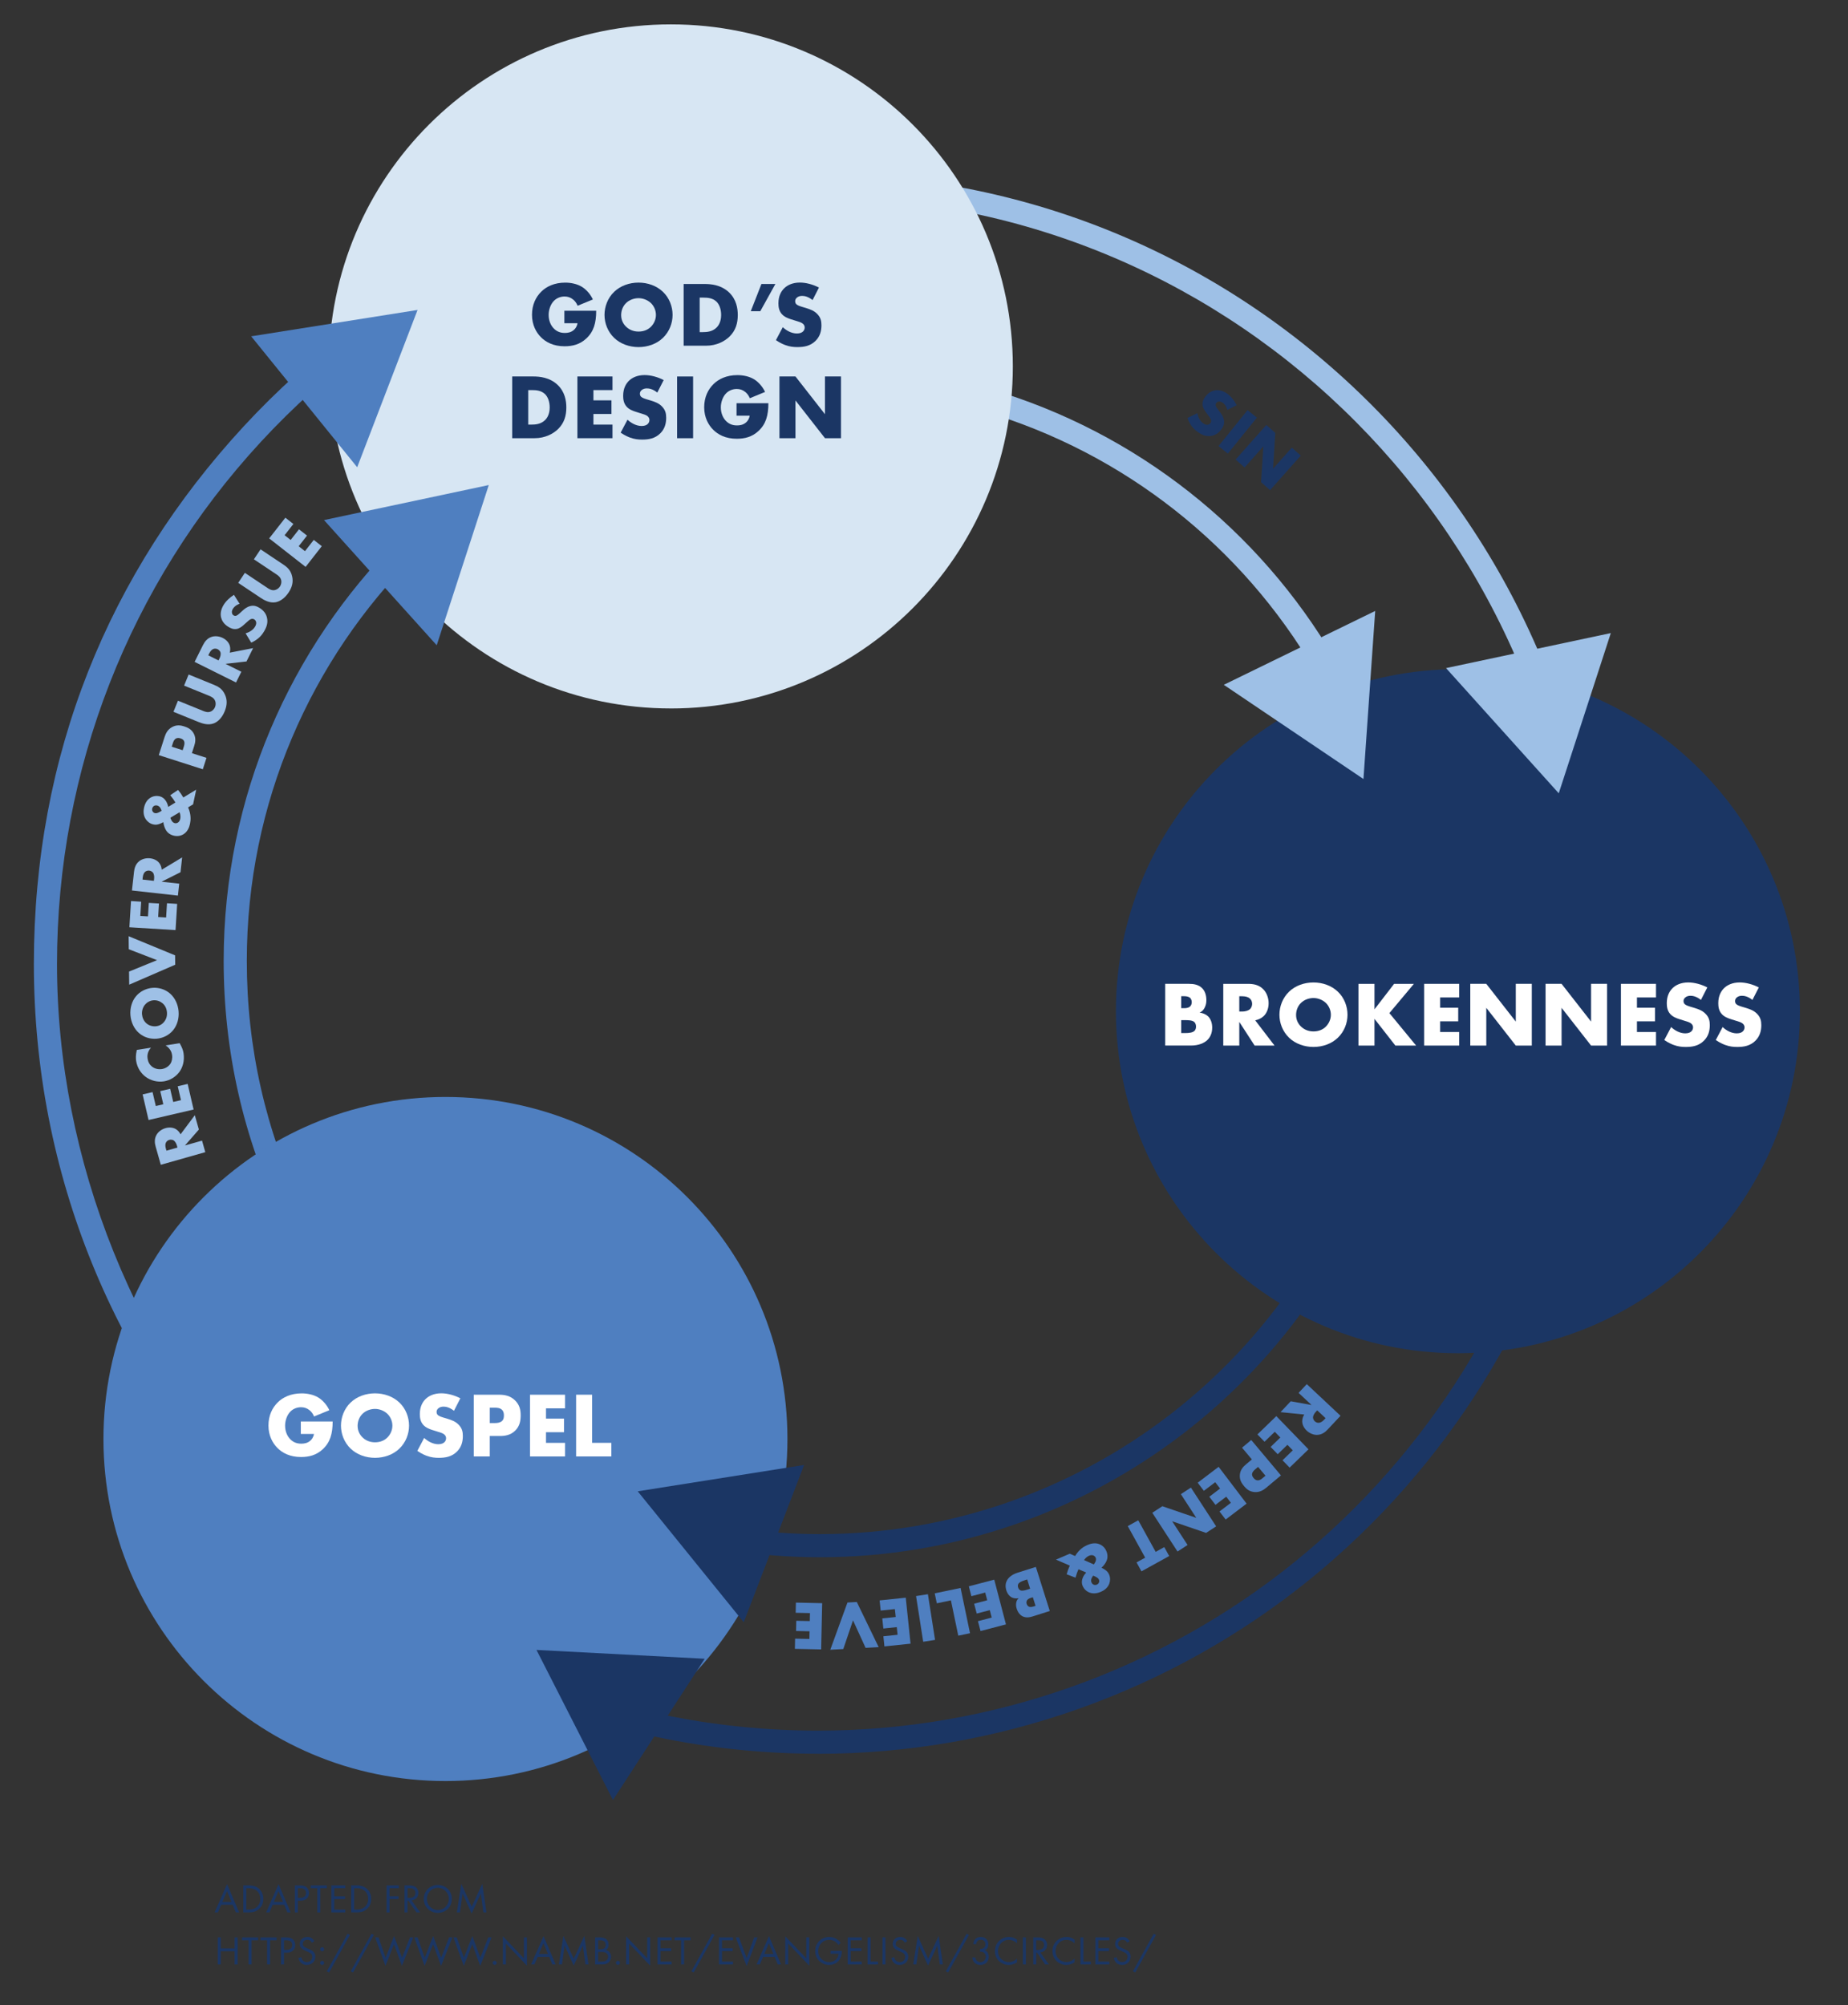 <?xml version="1.0" encoding="UTF-8"?>
<svg id="Layer_1" data-name="Layer 1" xmlns="http://www.w3.org/2000/svg" xmlns:xlink="http://www.w3.org/1999/xlink" viewBox="0 0 991.46 1075.61">
  <rect x="0" y="0" width="991.46" height="1075.61" fill="#333333" stroke="none"/>
  <defs>
    <style>
      .cls-1 {
        fill: #9ec0e6;
      }

      .cls-2 {
        fill: #fff;
      }

      .cls-3 {
        fill: none;
      }

      .cls-4 {
        clip-path: url(#clippath-1);
      }

      .cls-5 {
        fill: #1b3664;
      }

      .cls-6 {
        fill: #d7e6f3;
      }

      .cls-7 {
        clip-path: url(#clippath-2);
      }

      .cls-8 {
        fill: #4f7fc0;
      }

      .cls-9 {
        clip-path: url(#clippath);
      }
    </style>
    <clipPath id="clippath">
      <rect class="cls-3" x="18.17" y="13.07" width="996.16" height="1102.29"/>
    </clipPath>
    <clipPath id="clippath-1">
      <rect class="cls-3" x="18.17" y="13.07" width="996.16" height="1102.29"/>
    </clipPath>
    <clipPath id="clippath-2">
      <rect class="cls-3" x="18.17" y="13.07" width="996.16" height="1102.29"/>
    </clipPath>
  </defs>
  <g class="cls-9">
    <path class="cls-1" d="M750.24,593.27l-12.03-3.01c6.08-24.32,9.16-49.49,9.16-74.81,0-165.15-129.14-300.08-294-307.19l.53-12.39c171.52,7.39,305.87,147.77,305.87,319.58,0,26.33-3.21,52.51-9.53,77.82Z"/>
    <path class="cls-1" d="M849.52,610.42l-12.11-2.7c6.6-29.55,9.94-60.03,9.94-90.6,0-226.75-183.2-411.23-408.39-411.23-9.81,0-19.72.35-29.45,1.05l-.89-12.37c10.03-.72,20.24-1.08,30.34-1.08,232.03,0,420.8,190.04,420.8,423.63,0,31.48-3.44,62.87-10.24,93.3Z"/>
    <path class="cls-5" d="M782.18,725.91c101.34,0,183.48-82.15,183.48-183.48s-82.15-183.48-183.48-183.48-183.48,82.15-183.48,183.48,82.15,183.48,183.48,183.48"/>
  </g>
  <g>
    <path class="cls-2" d="M625.14,560.87v-33.11h12.8c2.38,0,5.21.35,7.25,2.58,1.14,1.24,2.03,3.28,2.03,6.2,0,1.44-.25,2.68-.94,4.07-.69,1.29-1.44,2.03-2.68,2.58,1.74.2,3.47.99,4.52,1.99,1.34,1.29,2.23,3.42,2.23,6.05,0,3.13-1.19,5.26-2.43,6.5-1.79,1.84-4.91,3.13-8.98,3.13h-13.8ZM633.73,540.82h1.59c.89,0,2.38-.1,3.27-1.04.55-.55.79-1.44.79-2.18,0-.84-.3-1.69-.79-2.23-.55-.55-1.59-.99-3.27-.99h-1.59v6.45ZM633.73,554.17h1.94c2.38,0,4.37-.25,5.31-1.34.4-.45.69-1.19.69-2.13,0-1.04-.35-1.89-.84-2.38-1.04-1.04-3.18-1.09-5.31-1.09h-1.79v6.95Z"/>
    <path class="cls-2" d="M669.7,527.77c2.48,0,5.66.4,8.09,2.93,1.89,1.94,2.83,4.81,2.83,7.45,0,2.83-.99,5.31-2.63,6.9-1.29,1.24-3.03,1.99-4.57,2.28l10.37,13.55h-10.67l-8.24-12.71v12.71h-8.59v-33.11h13.4ZM664.88,542.61h1.64c1.29,0,3.13-.35,4.17-1.34.65-.65,1.09-1.74,1.09-2.78s-.4-2.09-1.14-2.78c-.79-.79-2.23-1.29-4.12-1.29h-1.64v8.19Z"/>
    <path class="cls-2" d="M717.73,556.7c-3.37,3.23-8.14,4.91-13.05,4.91s-9.68-1.69-13.05-4.91c-3.52-3.37-5.21-7.99-5.21-12.36s1.69-9.08,5.21-12.41c3.37-3.23,8.14-4.91,13.05-4.91s9.68,1.69,13.05,4.91c3.52,3.32,5.21,7.99,5.21,12.41s-1.69,8.98-5.21,12.36ZM697.98,537.99c-1.79,1.74-2.63,4.17-2.63,6.5,0,2.93,1.39,4.96,2.63,6.16,1.59,1.54,3.82,2.63,6.7,2.63s5.11-1.04,6.65-2.58c1.54-1.54,2.68-3.82,2.68-6.35s-1.14-4.86-2.68-6.35c-1.84-1.74-4.37-2.63-6.65-2.63s-4.91.84-6.7,2.63Z"/>
    <path class="cls-2" d="M737.42,541.42l10.52-13.65h10.62l-13.15,15.69,14.34,17.42h-11.12l-11.22-14.34v14.34h-8.59v-33.11h8.59v13.65Z"/>
    <path class="cls-2" d="M782.87,535.06h-10.22v5.51h9.68v7.3h-9.68v5.71h10.22v7.29h-18.81v-33.11h18.81v7.3Z"/>
    <path class="cls-2" d="M788.81,560.87v-33.11h8.59l15.83,20.25v-20.25h8.59v33.11h-8.59l-15.83-20.25v20.25h-8.59Z"/>
    <path class="cls-2" d="M829.2,560.87v-33.11h8.59l15.83,20.25v-20.25h8.59v33.11h-8.59l-15.83-20.25v20.25h-8.59Z"/>
    <path class="cls-2" d="M888.45,535.06h-10.22v5.51h9.68v7.3h-9.68v5.71h10.22v7.29h-18.81v-33.11h18.81v7.3Z"/>
    <path class="cls-2" d="M896.58,550.95c1.84,1.74,4.62,3.37,7.59,3.37,1.74,0,2.78-.55,3.32-1.14.5-.49.84-1.24.84-2.08,0-.65-.25-1.39-.94-1.99-.84-.74-2.13-1.09-4.27-1.74l-2.23-.7c-1.39-.45-3.42-1.19-4.76-2.68-1.69-1.84-1.89-4.17-1.89-5.86,0-4.07,1.59-6.55,3.03-7.99,1.69-1.69,4.47-3.13,8.49-3.13,3.27,0,7.1,1.04,10.22,2.68l-3.42,6.7c-2.58-2.03-4.52-2.23-5.66-2.23-.84,0-1.99.2-2.83.99-.5.5-.84,1.04-.84,1.79,0,.59.1,1.04.45,1.49.25.3.84.89,2.88,1.49l2.63.79c2.08.65,4.27,1.39,6,3.28,1.69,1.79,2.13,3.62,2.13,5.91,0,3.03-.74,5.96-3.13,8.34-2.83,2.83-6.25,3.38-9.78,3.38-2.08,0-4.07-.2-6.5-1.09-.55-.2-2.63-.99-5.01-2.63l3.67-6.95Z"/>
    <path class="cls-2" d="M924.21,550.95c1.84,1.74,4.62,3.37,7.59,3.37,1.74,0,2.78-.55,3.32-1.14.5-.49.84-1.24.84-2.08,0-.65-.25-1.39-.94-1.99-.84-.74-2.13-1.09-4.27-1.74l-2.23-.7c-1.39-.45-3.42-1.19-4.76-2.68-1.69-1.84-1.89-4.17-1.89-5.86,0-4.07,1.59-6.55,3.03-7.99,1.69-1.69,4.47-3.13,8.49-3.13,3.27,0,7.1,1.04,10.22,2.68l-3.42,6.7c-2.58-2.03-4.52-2.23-5.66-2.23-.84,0-1.99.2-2.83.99-.5.5-.84,1.04-.84,1.79,0,.59.1,1.04.45,1.49.25.3.84.89,2.88,1.49l2.63.79c2.08.65,4.27,1.39,6,3.28,1.69,1.79,2.13,3.62,2.13,5.91,0,3.03-.74,5.96-3.13,8.34-2.83,2.83-6.25,3.38-9.78,3.38-2.08,0-4.07-.2-6.5-1.09-.55-.2-2.63-.99-5.01-2.63l3.67-6.95Z"/>
  </g>
  <path class="cls-5" d="M642.36,221.65c.34,1.86,1.3,4.08,3.1,5.4,1.05.77,1.92.9,2.52.78.52-.08,1.06-.38,1.43-.89.28-.39.46-.95.31-1.62-.18-.82-.81-1.6-1.82-2.94l-1.04-1.41c-.64-.89-1.55-2.24-1.7-3.73-.21-1.86.7-3.35,1.45-4.38,1.8-2.46,3.86-3.26,5.36-3.49,1.77-.27,4.09.08,6.52,1.86,1.98,1.45,3.83,3.77,5,6.14l-5.03,2.54c-.66-2.37-1.75-3.35-2.44-3.85-.51-.38-1.29-.76-2.15-.65-.52.08-.97.26-1.3.71-.26.36-.4.67-.39,1.1.02.29.11.91,1.08,2.17l1.24,1.65c.98,1.31,1.97,2.73,2.19,4.63.23,1.83-.31,3.14-1.32,4.52-1.34,1.83-3.08,3.28-5.58,3.66-2.96.46-5.28-.73-7.41-2.28-1.26-.92-2.37-1.92-3.45-3.54-.24-.36-1.15-1.76-1.87-3.81l5.29-2.57Z"/>
  <path class="cls-5" d="M674.33,224.03l-15.58,19.3-5.01-4.04,15.58-19.3,5.01,4.04Z"/>
  <path class="cls-5" d="M662.91,246.5l16.48-18.54,4.81,4.28-1.22,19.22,10.08-11.34,4.81,4.28-16.48,18.54-4.81-4.28,1.22-19.22-10.08,11.34-4.81-4.28Z"/>
  <path class="cls-8" d="M712.33,766.79c-1.27,1.36-3.12,2.89-5.75,2.92-2.02.04-4.08-.92-5.52-2.27-1.54-1.45-2.4-3.26-2.42-4.98-.02-1.34.47-2.67,1.09-3.67l-12.72-1.28,5.47-5.83,11.17,2.01-6.95-6.51,4.4-4.69,18.1,16.97-6.87,7.33ZM706.69,756.55l-.84.9c-.66.71-1.42,1.88-1.41,2.96.02.68.39,1.49.96,2.02.54.51,1.34.85,2.11.8.84-.03,1.85-.56,2.82-1.59l.84-.9-4.48-4.2Z"/>
  <path class="cls-8" d="M688.07,783.33l5.51-5.33-2.87-2.96-5.21,5.05-3.8-3.92,5.21-5.05-2.98-3.07-5.51,5.33-3.8-3.92,10.13-9.81,17.26,17.81-10.12,9.81-3.81-3.93Z"/>
  <path class="cls-8" d="M671.64,782.88l-5.28-6.3,4.93-4.13,15.94,19-7.87,6.6c-1.65,1.39-3.62,2.51-6.25,2.33-2.68-.18-4.3-1.54-5.64-3.14-1.27-1.51-2.55-3.44-2.29-6.14.26-2.7,1.86-4.38,3.35-5.62l3.1-2.6ZM674.98,786.87l-1.65,1.39c-.51.43-1.44,1.3-1.58,2.34-.17,1.01.45,1.81.83,2.27.43.51,1.06,1.14,2,1.23,1.07.12,2.06-.56,2.68-1.08l1.68-1.41-3.97-4.73Z"/>
  <path class="cls-8" d="M654.28,810.78l6.1-4.63-2.5-3.29-5.77,4.38-3.31-4.35,5.77-4.39-2.59-3.41-6.1,4.63-3.31-4.35,11.23-8.53,15,19.75-11.23,8.53-3.31-4.35Z"/>
  <path class="cls-8" d="M638.93,797.99l13.54,20.79-5.39,3.51-18.22-6.24,8.28,12.72-5.39,3.51-13.54-20.79,5.39-3.51,18.22,6.24-8.28-12.72,5.39-3.51Z"/>
  <path class="cls-8" d="M614.39,835.57l-9.34-16.93,5.63-3.11,9.34,16.93,4.62-2.55,2.64,4.79-14.88,8.21-2.64-4.79,4.63-2.55Z"/>
  <path class="cls-8" d="M572.26,844.48c.42-1.56.98-3.09,1.69-4.65l-7.41-3.21,7.38-3.17,2.88,1.24c2.11-3.58,4.87-5.17,6.54-5.88,1.6-.69,4-1.44,6.43-.49,1.55.59,2.96,1.8,3.79,3.72.95,2.22.6,4.03.17,5.11-.49,1.3-1.66,2.82-2.77,3.82.66.32,1.47.79,2.11,1.24.88.63,1.51,1.34,1.99,2.46.66,1.54.64,3.37.05,4.91-.96,2.48-3.1,3.72-4.5,4.32-2.77,1.19-4.85.87-6.1.39-1.74-.67-3.03-2.06-3.65-3.49-.6-1.4-.6-2.82,0-4.33.41-1.03,1.09-2.09,1.9-2.92l-4.16-1.77c-.59,1.35-1.15,2.88-1.58,4.52l-4.74-1.8ZM586.83,839.19c.18-.24,1.68-2.02,1.01-3.59-.22-.51-.69-1.04-1.34-1.25-.85-.28-1.68-.04-2.23.19-.75.32-1.74.95-2.69,2.33l5.25,2.32ZM588.28,846.06c-.55-.33-1.25-.64-1.78-.85-.4.49-.73,1.12-.93,1.61-.26.8-.22,1.47,0,1.98.32.76.82,1.15,1.29,1.31s1.04.16,1.59-.07c.48-.21.87-.54,1.1-1.04.32-.67.19-1.26.01-1.67-.25-.58-.78-.96-1.27-1.27Z"/>
  <path class="cls-8" d="M555.74,840.54l7.47,23.65-9.15,2.89c-1.7.54-3.8.93-5.76-.21-1.1-.63-2.19-1.88-2.85-3.97-.33-1.03-.43-1.97-.25-3.12.2-1.08.57-1.78,1.33-2.45-1.28.25-2.7.07-3.67-.4-1.25-.62-2.37-1.94-2.96-3.82-.71-2.23-.34-4.03.27-5.19.86-1.72,2.8-3.34,5.71-4.26l9.86-3.12ZM551.11,847.26l-1.38.44c-1.7.54-3.07,1.16-3.49,2.16-.18.41-.23,1.01-.02,1.68.23.74.67,1.27,1.14,1.51.98.51,2.51.07,4.04-.42l1.27-.4-1.57-4.96ZM554.13,856.8l-1.13.36c-.64.2-1.68.61-2.1,1.49-.27.51-.25,1.21-.08,1.74.19.6.59,1.14,1.07,1.42.51.27,1.36.35,2.56-.03l1.13-.36-1.46-4.61Z"/>
  <path class="cls-8" d="M524.65,869.65l7.41-1.94-1.04-3.99-7.01,1.84-1.38-5.29,7.02-1.84-1.08-4.14-7.41,1.94-1.38-5.29,13.64-3.57,6.28,24-13.64,3.57-1.38-5.29Z"/>
  <path class="cls-8" d="M514.12,877.41l-3.95-18.93-7.57,1.58-1.11-5.35,13.87-2.89,5.06,24.29-6.3,1.31Z"/>
  <path class="cls-8" d="M495.3,880.68l-3.83-24.51,6.36-.99,3.83,24.51-6.36.99Z"/>
  <path class="cls-8" d="M473.94,877.74l7.62-.8-.43-4.11-7.21.76-.57-5.44,7.21-.75-.45-4.25-7.62.8-.57-5.44,14.02-1.47,2.58,24.67-14.02,1.47-.57-5.44Z"/>
  <path class="cls-8" d="M464.39,883.95l-6.75-14.76-5.21,15.4-6.98.38,9.22-25.34,5.01-.27,11.73,24.21-7.02.38Z"/>
  <path class="cls-8" d="M426.59,879.01l7.66.17.09-4.12-7.25-.16.12-5.47,7.25.16.09-4.28-7.66-.17.12-5.46,14.09.31-.55,24.8-14.09-.31.12-5.47Z"/>
  <path class="cls-1" d="M83.53,615.16c-.51-1.79-.87-4.16.46-6.43,1.01-1.76,2.89-3.02,4.79-3.56,2.04-.58,4.03-.37,5.51.48,1.16.68,2.05,1.78,2.58,2.83l7.65-10.25,2.18,7.69-7.47,8.54,9.16-2.6,1.75,6.19-23.87,6.77-2.74-9.66ZM95.21,615.59l-.33-1.18c-.26-.93-.89-2.18-1.82-2.73-.6-.33-1.47-.43-2.23-.22-.71.2-1.42.71-1.77,1.39-.41.74-.47,1.87-.09,3.23l.33,1.18,5.9-1.67Z"/>
  <path class="cls-1" d="M81.85,585.84l1.74,7.46,4.02-.94-1.64-7.06,5.32-1.24,1.64,7.06,4.17-.97-1.74-7.46,5.32-1.24,3.19,13.73-24.16,5.62-3.19-13.73,5.33-1.24Z"/>
  <path class="cls-1" d="M96.38,559.57c1.32,2.39,1.83,3.74,2.08,5.32.67,4.26-.51,7.72-2.17,10.06-2.01,2.76-5.14,4.61-8.34,5.12-3.49.55-7.03-.43-9.62-2.28-2.55-1.82-4.68-4.83-5.28-8.65-.19-1.18-.3-3.12.35-5.93l7.6-1.2c-2.21,2.46-1.97,4.91-1.8,5.97.29,1.84,1.06,3.15,2.31,4.15,1.64,1.29,3.64,1.61,5.37,1.34,1.69-.27,3.46-1.26,4.47-2.74.83-1.22,1.25-3.02.97-4.82-.15-.95-.63-3.29-3.45-5.14l7.53-1.19Z"/>
  <path class="cls-1" d="M91.31,533.03c2.62,2.32,4.18,5.77,4.5,9.43.31,3.67-.65,7.33-2.84,10.06-2.3,2.84-5.64,4.39-8.9,4.67-3.3.28-6.89-.68-9.59-3.11-2.62-2.31-4.18-5.77-4.5-9.43-.31-3.67.65-7.33,2.84-10.06,2.26-2.84,5.64-4.4,8.93-4.68,3.26-.28,6.81.69,9.56,3.11ZM78.58,548.97c1.41,1.22,3.28,1.7,5.02,1.55,2.19-.18,3.62-1.35,4.43-2.35,1.05-1.28,1.72-3.02,1.54-5.17-.19-2.19-1.1-3.75-2.35-4.81-1.24-1.05-3.02-1.76-4.91-1.6-1.93.16-3.56,1.16-4.58,2.4-1.18,1.48-1.69,3.43-1.54,5.13.15,1.78.94,3.62,2.38,4.84Z"/>
  <path class="cls-1" d="M69.23,521.18l15.03-6.13-15.17-5.85-.08-6.99,24.93,10.27.06,5.02-24.69,10.7-.08-7.03Z"/>
  <path class="cls-1" d="M75.74,483.68l-.47,7.65,4.12.25.45-7.24,5.46.33-.45,7.24,4.27.27.47-7.65,5.46.34-.87,14.07-24.76-1.53.87-14.07,5.46.34Z"/>
  <path class="cls-1" d="M71.9,467.69c.21-1.85.77-4.18,2.85-5.78,1.6-1.24,3.82-1.71,5.78-1.49,2.11.24,3.87,1.18,4.92,2.53.82,1.06,1.23,2.42,1.32,3.59l10.95-6.6-.88,7.95-10.14,5.08,9.46,1.05-.71,6.4-24.66-2.74,1.11-9.98ZM82.56,472.5l.13-1.22c.11-.96,0-2.36-.65-3.21-.43-.54-1.2-.96-1.98-1.05-.74-.08-1.59.13-2.17.62-.66.52-1.14,1.55-1.3,2.96l-.13,1.22,6.1.68Z"/>
  <path class="cls-1" d="M95.53,423.73c1.03,1.24,1.96,2.58,2.83,4.06l6.9-4.19-1.67,7.86-2.67,1.64c1.7,3.79,1.41,6.96,1.03,8.74-.36,1.71-1.14,4.09-3.31,5.53-1.37.92-3.18,1.37-5.22.94-2.37-.51-3.64-1.84-4.27-2.81-.78-1.16-1.34-2.99-1.52-4.47-.65.36-1.49.75-2.23,1.01-1.02.35-1.96.46-3.16.2-1.64-.35-3.12-1.42-4.04-2.8-1.47-2.22-1.25-4.68-.93-6.17.63-2.95,2.09-4.46,3.2-5.21,1.55-1.04,3.43-1.28,4.96-.96,1.49.31,2.65,1.13,3.54,2.5.6.92,1.07,2.09,1.29,3.24l3.85-2.37c-.75-1.27-1.69-2.6-2.78-3.9l4.22-2.83ZM84.99,435.89c.58-.26,1.24-.65,1.73-.96-.18-.61-.49-1.25-.78-1.69-.5-.68-1.07-1.02-1.62-1.14-.8-.17-1.41,0-1.81.3-.4.29-.73.75-.86,1.34-.11.51-.07,1.01.21,1.49.36.65.92.88,1.35.97.62.13,1.24-.08,1.78-.31ZM91.43,438.67c.09.28.68,2.54,2.34,2.89.55.12,1.25.04,1.79-.38.73-.53,1.01-1.34,1.13-1.93.17-.8.23-1.97-.35-3.54l-4.92,2.94Z"/>
  <path class="cls-1" d="M102.96,404.02l7.82,2.51-1.97,6.13-23.62-7.58,3.13-9.78c.66-2.05,1.73-4.05,4.05-5.3,2.36-1.27,4.46-.99,6.44-.35,1.88.6,3.99,1.55,5.21,3.97,1.22,2.42.76,4.7.17,6.54l-1.24,3.86ZM98,402.43l.66-2.05c.2-.64.52-1.87.09-2.82-.4-.95-1.34-1.29-1.91-1.47-.64-.2-1.51-.4-2.35.03-.97.47-1.44,1.57-1.69,2.35l-.67,2.09,5.87,1.88Z"/>
  <path class="cls-1" d="M95.48,375.87l13.61,5.53c.96.39,2.46.96,4.02.27.94-.42,1.83-1.34,2.25-2.37.42-1.04.44-2.27.12-3.16-.65-1.87-2.34-2.52-3.62-3.04l-13.09-5.32,2.43-5.96,13.19,5.37c2.41.98,4.89,2.1,6.39,5.61,1.18,2.73,1.09,5.51-.22,8.74-1.47,3.62-3.76,5.7-5.85,6.49-2.99,1.12-6.01.17-8.46-.83l-13.19-5.37,2.42-5.96Z"/>
  <path class="cls-1" d="M108.89,346.07c.83-1.66,2.16-3.66,4.67-4.45,1.93-.62,4.17-.29,5.94.59,1.9.94,3.23,2.44,3.75,4.07.4,1.28.32,2.7,0,3.82l12.55-2.43-3.56,7.16-11.27,1.28,8.52,4.24-2.87,5.76-22.21-11.06,4.48-8.99ZM117.24,354.26l.55-1.1c.43-.87.81-2.21.49-3.24-.22-.65-.8-1.31-1.5-1.66-.66-.33-1.53-.43-2.25-.16-.8.27-1.61,1.07-2.24,2.33l-.55,1.1,5.49,2.74Z"/>
  <path class="cls-1" d="M131.76,339.74c1.82-.51,3.94-1.67,5.08-3.59.67-1.12.72-2,.54-2.58-.13-.51-.48-1.02-1.02-1.34-.41-.25-.99-.37-1.64-.16-.8.26-1.52.96-2.76,2.08l-1.3,1.17c-.82.72-2.08,1.75-3.56,2.04-1.83.38-3.41-.39-4.49-1.04-2.62-1.56-3.6-3.54-3.98-5.01-.44-1.74-.3-4.08,1.25-6.67,1.26-2.11,3.39-4.17,5.65-5.55l2.99,4.78c-2.3.88-3.17,2.05-3.61,2.78-.32.55-.63,1.36-.45,2.2.13.51.35.94.83,1.23.38.23.71.34,1.13.28.28-.05.9-.2,2.06-1.28l1.52-1.39c1.21-1.1,2.53-2.21,4.41-2.61,1.8-.4,3.15.02,4.62.89,1.95,1.16,3.55,2.77,4.17,5.21.73,2.91-.23,5.32-1.58,7.59-.8,1.34-1.69,2.54-3.2,3.76-.34.28-1.65,1.31-3.62,2.21l-3.06-5.03Z"/>
  <path class="cls-1" d="M131.38,307.3l12.22,8.15c.87.58,2.22,1.44,3.89,1.08,1-.23,2.06-.95,2.68-1.88.62-.93.89-2.13.75-3.07-.26-1.96-1.79-2.94-2.94-3.7l-11.76-7.85,3.57-5.35,11.85,7.91c2.17,1.44,4.36,3.04,5.14,6.78.61,2.91-.04,5.61-1.98,8.52-2.17,3.25-4.83,4.82-7.03,5.19-3.15.49-5.92-1.05-8.12-2.51l-11.85-7.91,3.57-5.35Z"/>
  <path class="cls-1" d="M157.41,281.07l-4.72,6.04,3.25,2.54,4.47-5.71,4.31,3.37-4.47,5.71,3.37,2.64,4.72-6.04,4.3,3.37-8.68,11.11-19.54-15.29,8.68-11.1,4.31,3.37Z"/>
  <polygon class="cls-1" points="737.8 327.73 656.57 367.35 731.5 417.89 737.8 327.73"/>
  <polygon class="cls-1" points="864.21 339.6 775.81 358.39 836.28 425.55 864.21 339.6"/>
  <g>
    <path class="cls-5" d="M124.83,1021.78h-6.17l-1.74,4.08h-1.78l6.67-15.18,6.49,15.18h-1.78l-1.69-4.08ZM124.2,1020.26l-2.43-5.8-2.48,5.8h4.91Z"/>
    <path class="cls-5" d="M130.53,1011.38h2.95c1.46,0,3.52.15,5.34,1.7,1.32,1.11,2.48,2.95,2.48,5.56,0,3.04-1.5,4.67-2.54,5.56-1.32,1.13-2.71,1.67-5.3,1.67h-2.93v-14.49ZM132.14,1024.34h1.41c1.15,0,2.74-.13,4.15-1.3,1.09-.91,1.95-2.35,1.95-4.41,0-3.48-2.43-5.74-6.1-5.74h-1.41v11.45Z"/>
    <path class="cls-5" d="M152.46,1021.78h-6.17l-1.74,4.08h-1.78l6.67-15.18,6.49,15.18h-1.78l-1.69-4.08ZM151.83,1020.26l-2.43-5.8-2.48,5.8h4.91Z"/>
    <path class="cls-5" d="M160.81,1011.38c1.46,0,2.67.18,3.65,1.02,1.06.91,1.32,2.2,1.32,3.11,0,2.04-1.28,4.06-4.58,4.06h-1.41v6.3h-1.61v-14.49h2.63ZM159.79,1018.05h1.32c1.91,0,3.06-.95,3.06-2.63,0-2.3-2.15-2.52-3.19-2.52h-1.19v5.15Z"/>
    <path class="cls-5" d="M171.84,1012.9v12.97h-1.61v-12.97h-3.52v-1.52h8.64v1.52h-3.52Z"/>
    <path class="cls-5" d="M185.26,1012.9h-5.91v4.3h5.73v1.52h-5.73v5.63h5.91v1.52h-7.51v-14.49h7.51v1.52Z"/>
    <path class="cls-5" d="M188.4,1011.38h2.95c1.46,0,3.52.15,5.34,1.7,1.32,1.11,2.48,2.95,2.48,5.56,0,3.04-1.5,4.67-2.54,5.56-1.32,1.13-2.71,1.67-5.3,1.67h-2.93v-14.49ZM190.01,1024.34h1.41c1.15,0,2.74-.13,4.15-1.3,1.09-.91,1.95-2.35,1.95-4.41,0-3.48-2.43-5.74-6.1-5.74h-1.41v11.45Z"/>
    <path class="cls-5" d="M213.99,1012.9h-5v4.28h4.82v1.52h-4.82v7.17h-1.61v-14.49h6.6v1.52Z"/>
    <path class="cls-5" d="M219.35,1011.38c.98,0,2.43.07,3.52.81.85.56,1.59,1.67,1.59,3.21,0,2.22-1.46,3.85-3.65,4l4.6,6.47h-1.95l-4.41-6.34h-.41v6.34h-1.61v-14.49h2.32ZM218.64,1018.09h1.02c2,0,3.19-.95,3.19-2.65,0-.81-.24-1.61-1.15-2.13-.65-.37-1.39-.41-2.08-.41h-.98v5.19Z"/>
    <path class="cls-5" d="M227.36,1018.63c0-4.32,3.37-7.49,7.54-7.49s7.54,3.17,7.54,7.49-3.34,7.49-7.54,7.49-7.54-3.19-7.54-7.49ZM229.01,1018.63c0,3.32,2.63,5.97,5.89,5.97s5.89-2.65,5.89-5.97-2.63-5.97-5.89-5.97-5.89,2.65-5.89,5.97Z"/>
    <path class="cls-5" d="M245.09,1025.86l2.41-15.29,5.56,12.23,5.67-12.25,2.26,15.31h-1.65l-1.37-10.08-4.93,10.69-4.86-10.69-1.43,10.08h-1.65Z"/>
  </g>
  <g>
    <path class="cls-5" d="M118.44,1045.18h7.43v-5.89h1.61v14.49h-1.61v-7.08h-7.43v7.08h-1.61v-14.49h1.61v5.89Z"/>
    <path class="cls-5" d="M134.98,1040.81v12.97h-1.61v-12.97h-3.52v-1.52h8.64v1.52h-3.52Z"/>
    <path class="cls-5" d="M144.9,1040.81v12.97h-1.61v-12.97h-3.52v-1.52h8.64v1.52h-3.52Z"/>
    <path class="cls-5" d="M153.41,1039.29c1.46,0,2.67.18,3.65,1.02,1.06.91,1.32,2.2,1.32,3.11,0,2.04-1.28,4.06-4.58,4.06h-1.41v6.3h-1.61v-14.49h2.63ZM152.39,1045.96h1.32c1.91,0,3.06-.95,3.06-2.63,0-2.3-2.15-2.52-3.19-2.52h-1.19v5.15Z"/>
    <path class="cls-5" d="M167.35,1042.16c-.2-.39-.52-.82-.85-1.09-.28-.22-.8-.5-1.63-.5-1.43,0-2.43.89-2.43,2.24,0,.57.15.89.54,1.26.43.44.98.68,1.52.91l1.39.61c.85.37,1.63.76,2.24,1.37.74.74,1.04,1.59,1.04,2.63,0,2.67-1.98,4.45-4.58,4.45-.96,0-2.15-.19-3.15-1.17-.72-.7-1.15-1.7-1.35-2.56l1.56-.44c.11.76.46,1.41.87,1.85.63.63,1.35.8,2.08.8,1.98,0,2.91-1.41,2.91-2.87,0-.65-.2-1.21-.72-1.69-.41-.39-.98-.65-1.74-1l-1.3-.61c-.56-.26-1.28-.56-1.93-1.19-.63-.61-1-1.28-1-2.37,0-2.24,1.72-3.74,4.06-3.74.89,0,1.61.18,2.32.65.59.39,1.09.98,1.41,1.6l-1.28.85Z"/>
    <path class="cls-5" d="M172.84,1044.55c.59,0,1.09.5,1.09,1.09s-.5,1.08-1.09,1.08-1.09-.5-1.09-1.08.5-1.09,1.09-1.09ZM172.84,1051.87c.59,0,1.09.5,1.09,1.08s-.5,1.09-1.09,1.09-1.09-.5-1.09-1.09.5-1.08,1.09-1.08Z"/>
    <path class="cls-5" d="M186.47,1037.3l1.26.65-11.16,20.13-1.26-.61,11.16-20.17Z"/>
    <path class="cls-5" d="M199.32,1037.3l1.26.65-11.16,20.13-1.26-.61,11.16-20.17Z"/>
    <path class="cls-5" d="M203.05,1039.29l3.82,10.86,4.54-11.59,4.3,11.59,4.23-10.86h1.78l-6.08,15.25-4.26-11.6-4.56,11.6-5.56-15.25h1.78Z"/>
    <path class="cls-5" d="M224.04,1039.29l3.82,10.86,4.54-11.59,4.3,11.59,4.23-10.86h1.78l-6.08,15.25-4.26-11.6-4.56,11.6-5.56-15.25h1.78Z"/>
    <path class="cls-5" d="M245.05,1039.29l3.82,10.86,4.54-11.59,4.3,11.59,4.23-10.86h1.78l-6.08,15.25-4.26-11.6-4.56,11.6-5.56-15.25h1.78Z"/>
    <path class="cls-5" d="M265.37,1051.83c.59,0,1.09.5,1.09,1.08s-.5,1.09-1.09,1.09-1.09-.5-1.09-1.09.5-1.08,1.09-1.08Z"/>
    <path class="cls-5" d="M269.8,1053.78v-15.09l11.29,11.83v-11.23h1.61v15.14l-11.29-11.84v11.19h-1.61Z"/>
    <path class="cls-5" d="M294.63,1049.7h-6.17l-1.74,4.08h-1.78l6.67-15.18,6.49,15.18h-1.78l-1.69-4.08ZM294,1048.18l-2.43-5.8-2.48,5.8h4.91Z"/>
    <path class="cls-5" d="M299.84,1053.78l2.41-15.29,5.56,12.23,5.67-12.25,2.26,15.31h-1.65l-1.37-10.08-4.93,10.69-4.86-10.69-1.43,10.08h-1.65Z"/>
    <path class="cls-5" d="M321.89,1039.29c.8,0,2.26.07,3.32.91.46.35,1.3,1.24,1.3,2.99,0,.72-.15,1.98-1.43,2.85,2.02.5,2.76,2.26,2.76,3.65s-.69,2.52-1.48,3.13c-1.15.91-2.48.96-3.47.96h-3.61v-14.49h2.61ZM320.89,1045.66h1.22c.85,0,2.84-.18,2.84-2.41,0-2.39-2.35-2.43-2.8-2.43h-1.26v4.85ZM320.89,1052.26h1.85c.93,0,1.85-.07,2.54-.61.56-.41.96-1.13.96-2,0-1.15-.67-1.82-1.24-2.13-.54-.31-1.3-.44-2.45-.44h-1.65v5.17Z"/>
    <path class="cls-5" d="M331.51,1051.83c.59,0,1.09.5,1.09,1.08s-.5,1.09-1.09,1.09-1.09-.5-1.09-1.09.5-1.08,1.09-1.08Z"/>
    <path class="cls-5" d="M335.93,1053.78v-15.09l11.29,11.83v-11.23h1.61v15.14l-11.29-11.84v11.19h-1.61Z"/>
    <path class="cls-5" d="M360.29,1040.81h-5.91v4.3h5.73v1.52h-5.73v5.63h5.91v1.52h-7.51v-14.49h7.51v1.52Z"/>
    <path class="cls-5" d="M367.02,1040.81v12.97h-1.61v-12.97h-3.52v-1.52h8.64v1.52h-3.52Z"/>
    <path class="cls-5" d="M382.08,1037.3l1.26.65-11.16,20.13-1.26-.61,11.16-20.17Z"/>
    <path class="cls-5" d="M393.26,1040.81h-5.91v4.3h5.73v1.52h-5.73v5.63h5.91v1.52h-7.51v-14.49h7.51v1.52Z"/>
    <path class="cls-5" d="M396.49,1039.29l4.08,11.06,4.08-11.06h1.78l-5.86,15.36-5.86-15.36h1.78Z"/>
    <path class="cls-5" d="M415.58,1049.7h-6.17l-1.74,4.08h-1.78l6.67-15.18,6.49,15.18h-1.78l-1.69-4.08ZM414.95,1048.18l-2.43-5.8-2.48,5.8h4.91Z"/>
    <path class="cls-5" d="M421.28,1053.78v-15.09l11.29,11.83v-11.23h1.61v15.14l-11.29-11.84v11.19h-1.61Z"/>
    <path class="cls-5" d="M445.6,1046.5h6.04v.35c0,1.61-.48,3.35-1.39,4.58-.43.59-2.06,2.61-5.39,2.61-4.3,0-7.51-3.28-7.51-7.49s3.24-7.49,7.56-7.49c1.39,0,3.02.35,4.43,1.44.65.5,1.26,1.15,1.67,1.71l-1.19,1.09c-.41-.59-.89-1.11-1.37-1.5-.69-.56-1.78-1.22-3.52-1.22-3.5,0-5.93,2.63-5.93,6,0,3.95,3.15,5.95,5.89,5.95,1.93,0,3.61-.98,4.43-2.43.26-.46.54-1.15.59-2.07h-4.3v-1.52Z"/>
    <path class="cls-5" d="M462.31,1040.81h-5.91v4.3h5.73v1.52h-5.73v5.63h5.91v1.52h-7.51v-14.49h7.51v1.52Z"/>
    <path class="cls-5" d="M467.06,1039.29v12.97h4v1.52h-5.6v-14.49h1.61Z"/>
    <path class="cls-5" d="M475.05,1039.29v14.49h-1.61v-14.49h1.61Z"/>
    <path class="cls-5" d="M485.47,1042.16c-.2-.39-.52-.82-.85-1.09-.28-.22-.8-.5-1.63-.5-1.43,0-2.43.89-2.43,2.24,0,.57.15.89.54,1.26.43.44.98.68,1.52.91l1.39.61c.85.37,1.63.76,2.24,1.37.74.74,1.04,1.59,1.04,2.63,0,2.67-1.98,4.45-4.58,4.45-.96,0-2.15-.19-3.15-1.17-.72-.7-1.15-1.7-1.35-2.56l1.56-.44c.11.76.46,1.41.87,1.85.63.63,1.35.8,2.08.8,1.98,0,2.91-1.41,2.91-2.87,0-.65-.2-1.21-.72-1.69-.41-.39-.98-.65-1.74-1l-1.3-.61c-.56-.26-1.28-.56-1.93-1.19-.63-.61-1-1.28-1-2.37,0-2.24,1.72-3.74,4.06-3.74.89,0,1.61.18,2.32.65.59.39,1.09.98,1.41,1.6l-1.28.85Z"/>
    <path class="cls-5" d="M489.96,1053.78l2.41-15.29,5.56,12.23,5.67-12.25,2.26,15.31h-1.65l-1.37-10.08-4.93,10.69-4.86-10.69-1.43,10.08h-1.65Z"/>
    <path class="cls-5" d="M518.59,1037.3l1.26.65-11.16,20.13-1.26-.61,11.16-20.17Z"/>
    <path class="cls-5" d="M522.15,1042.88c.04-.81.3-1.54.67-2.13.96-1.5,2.5-1.7,3.37-1.7,2.74,0,4.08,1.91,4.08,3.91,0,1.04-.39,2.48-1.87,3.22.5.19,2.08,1,2.08,3.5,0,2.71-1.98,4.36-4.45,4.36-1.5,0-3.26-.63-4.04-2.5-.22-.52-.3-1-.33-1.52h1.61c.07.52.24,1.07.52,1.46.48.69,1.32,1.08,2.24,1.08,1.61,0,2.84-1.32,2.84-2.93,0-.82-.33-1.93-1.43-2.43-.46-.22-1.09-.33-1.65-.3v-1.44c.56.05,1.19-.06,1.65-.3.46-.24,1.22-.85,1.22-2.15s-.69-2.48-2.48-2.48c-.59,0-1.3.11-1.87.83-.28.37-.52.91-.56,1.52h-1.61Z"/>
    <path class="cls-5" d="M545.64,1042.49c-.46-.46-1.15-1-1.89-1.35-.76-.35-1.65-.57-2.5-.57-3.34,0-5.82,2.7-5.82,6.04,0,3.93,3.19,5.91,5.84,5.91.98,0,1.93-.28,2.69-.67.83-.41,1.41-.96,1.67-1.22v2c-1.61,1.15-3.28,1.41-4.37,1.41-4.3,0-7.49-3.26-7.49-7.45s3.24-7.54,7.58-7.54c.87,0,2.54.11,4.28,1.44v2Z"/>
    <path class="cls-5" d="M550.39,1039.29v14.49h-1.61v-14.49h1.61Z"/>
    <path class="cls-5" d="M556.66,1039.29c.98,0,2.43.07,3.52.81.85.56,1.59,1.67,1.59,3.21,0,2.22-1.46,3.85-3.65,4l4.6,6.47h-1.95l-4.41-6.34h-.41v6.34h-1.61v-14.49h2.32ZM555.94,1046h1.02c2,0,3.19-.95,3.19-2.65,0-.8-.24-1.6-1.15-2.13-.65-.37-1.39-.41-2.08-.41h-.98v5.19Z"/>
    <path class="cls-5" d="M576.51,1042.49c-.46-.46-1.15-1-1.89-1.35-.76-.35-1.65-.57-2.5-.57-3.34,0-5.82,2.7-5.82,6.04,0,3.93,3.19,5.91,5.84,5.91.98,0,1.93-.28,2.69-.67.83-.41,1.41-.96,1.67-1.22v2c-1.61,1.15-3.28,1.41-4.37,1.41-4.3,0-7.49-3.26-7.49-7.45s3.24-7.54,7.58-7.54c.87,0,2.54.11,4.28,1.44v2Z"/>
    <path class="cls-5" d="M581.27,1039.29v12.97h4v1.52h-5.6v-14.49h1.61Z"/>
    <path class="cls-5" d="M595.17,1040.81h-5.91v4.3h5.73v1.52h-5.73v5.63h5.91v1.52h-7.51v-14.49h7.51v1.52Z"/>
    <path class="cls-5" d="M604.78,1042.16c-.2-.39-.52-.82-.85-1.09-.28-.22-.8-.5-1.63-.5-1.43,0-2.43.89-2.43,2.24,0,.57.15.89.54,1.26.43.44.98.68,1.52.91l1.39.61c.85.37,1.63.76,2.24,1.37.74.74,1.04,1.59,1.04,2.63,0,2.67-1.98,4.45-4.58,4.45-.96,0-2.15-.19-3.15-1.17-.72-.7-1.15-1.7-1.35-2.56l1.56-.44c.11.76.46,1.41.87,1.85.63.63,1.35.8,2.08.8,1.98,0,2.91-1.41,2.91-2.87,0-.65-.2-1.21-.72-1.69-.41-.39-.98-.65-1.74-1l-1.3-.61c-.56-.26-1.28-.56-1.93-1.19-.63-.61-1-1.28-1-2.37,0-2.24,1.72-3.74,4.06-3.74.89,0,1.61.18,2.32.65.59.39,1.09.98,1.41,1.6l-1.28.85Z"/>
    <path class="cls-5" d="M618.96,1037.3l1.26.65-11.16,20.13-1.26-.61,11.16-20.17Z"/>
  </g>
  <g class="cls-4">
    <path class="cls-8" d="M139.35,814.57c-78.15-79.77-121.18-185.41-121.18-297.46s39.99-209.85,112.62-288.45c72.25-78.2,170.09-125.76,275.49-133.92l.96,12.37c-102.27,7.91-197.21,54.07-267.33,129.97-70.5,76.3-109.33,175.76-109.33,280.04s41.78,211.34,117.64,288.78l-8.86,8.68Z"/>
    <path class="cls-8" d="M151.14,653.3c-20.66-43.21-31.14-89.59-31.14-137.84,0-176.39,143.5-319.89,319.89-319.89,3.2,0,6.4.04,9.58.14l-.37,12.4c-3.06-.09-6.13-.13-9.21-.13-169.55,0-307.48,137.94-307.48,307.48,0,46.39,10.07,90.97,29.93,132.49l-11.19,5.35Z"/>
    <path class="cls-5" d="M439.88,835.34c-61.16,0-120.61-17.32-171.92-50.08-49.95-31.89-90.02-76.86-115.9-130.04l11.15-5.43c24.87,51.12,63.4,94.35,111.42,125.01,49.31,31.48,106.45,48.13,165.24,48.13,138.92,0,261.05-93.59,297-227.59l11.98,3.22c-37.4,139.41-164.46,236.78-308.98,236.78Z"/>
    <path class="cls-6" d="M359.91,380.04c101.34,0,183.48-82.15,183.48-183.48S461.25,13.07,359.91,13.07s-183.48,82.15-183.48,183.48,82.15,183.48,183.48,183.48"/>
  </g>
  <g>
    <path class="cls-5" d="M302.79,166.69h17.07c0,6.55-1.34,11.22-5.31,14.89-3.47,3.23-7.44,4.17-11.66,4.17-5.95,0-10.03-2.18-12.71-4.91-2.48-2.48-4.76-6.5-4.76-11.96s2.08-9.58,4.96-12.41c2.73-2.73,7-4.86,12.86-4.86,3.08,0,6.4.69,8.93,2.23,2.58,1.59,4.72,4.22,5.91,6.8l-8.19,3.37c-.6-1.54-1.54-2.63-2.38-3.32-1.44-1.19-2.98-1.64-4.62-1.64-2.03,0-4.12.74-5.66,2.28-1.94,1.94-2.88,5.01-2.88,7.59,0,3.03,1.09,5.51,2.63,7.15,1.59,1.69,3.52,2.53,6.06,2.53,1.49,0,3.23-.25,4.76-1.54.79-.65,1.74-1.84,2.03-3.67h-7.05v-6.7Z"/>
    <path class="cls-5" d="M355.63,181.28c-3.37,3.23-8.14,4.91-13.05,4.91s-9.68-1.69-13.05-4.91c-3.52-3.37-5.21-7.99-5.21-12.36s1.69-9.08,5.21-12.41c3.37-3.23,8.14-4.91,13.05-4.91s9.68,1.69,13.05,4.91c3.52,3.32,5.21,7.99,5.21,12.41s-1.69,8.98-5.21,12.36ZM335.88,162.57c-1.79,1.74-2.63,4.17-2.63,6.5,0,2.93,1.39,4.96,2.63,6.16,1.59,1.54,3.82,2.63,6.7,2.63s5.11-1.04,6.65-2.58c1.54-1.54,2.68-3.82,2.68-6.35s-1.14-4.86-2.68-6.35c-1.84-1.74-4.37-2.63-6.65-2.63s-4.91.84-6.7,2.63Z"/>
    <path class="cls-5" d="M366.78,185.45v-33.11h11.27c3.32,0,8.88.45,13.15,4.57,3.87,3.72,4.62,8.49,4.62,12.06,0,4.37-1.09,8.24-4.32,11.47-2.63,2.63-7.05,5.01-12.71,5.01h-12.01ZM375.37,178.16h1.74c2.08,0,5.01-.2,7.25-2.38,1.09-1.04,2.53-3.13,2.53-6.8,0-3.08-.94-5.71-2.58-7.25-2.03-1.89-4.71-2.08-6.85-2.08h-2.08v18.51Z"/>
    <path class="cls-5" d="M408.51,152.34h7.49l-8.09,14.59h-5.11l5.71-14.59Z"/>
    <path class="cls-5" d="M419.97,175.52c1.84,1.74,4.62,3.37,7.59,3.37,1.74,0,2.78-.55,3.32-1.14.5-.49.84-1.24.84-2.08,0-.65-.25-1.39-.94-1.99-.84-.74-2.13-1.09-4.27-1.74l-2.23-.7c-1.39-.45-3.42-1.19-4.76-2.68-1.69-1.84-1.89-4.17-1.89-5.86,0-4.07,1.59-6.55,3.03-7.99,1.69-1.69,4.47-3.13,8.49-3.13,3.27,0,7.1,1.04,10.22,2.68l-3.42,6.7c-2.58-2.03-4.52-2.23-5.66-2.23-.84,0-1.99.2-2.83.99-.5.5-.84,1.04-.84,1.79,0,.59.1,1.04.45,1.49.25.3.84.89,2.88,1.49l2.63.79c2.08.65,4.27,1.39,6,3.28,1.69,1.79,2.13,3.62,2.13,5.91,0,3.03-.74,5.96-3.13,8.34-2.83,2.83-6.25,3.38-9.78,3.38-2.08,0-4.07-.2-6.5-1.09-.55-.2-2.63-.99-5.01-2.63l3.67-6.95Z"/>
  </g>
  <g>
    <path class="cls-5" d="M274.8,235.06v-33.11h11.27c3.32,0,8.88.45,13.15,4.57,3.87,3.72,4.62,8.49,4.62,12.06,0,4.37-1.09,8.24-4.32,11.47-2.63,2.63-7.05,5.01-12.71,5.01h-12.01ZM283.39,227.77h1.74c2.08,0,5.01-.2,7.25-2.38,1.09-1.04,2.53-3.13,2.53-6.8,0-3.08-.94-5.71-2.58-7.25-2.03-1.89-4.71-2.08-6.85-2.08h-2.08v18.51Z"/>
    <path class="cls-5" d="M328.59,209.25h-10.22v5.51h9.68v7.3h-9.68v5.71h10.22v7.29h-18.81v-33.11h18.81v7.3Z"/>
    <path class="cls-5" d="M336.67,225.14c1.84,1.74,4.62,3.37,7.59,3.37,1.74,0,2.78-.55,3.32-1.14.5-.49.84-1.24.84-2.08,0-.65-.25-1.39-.94-1.99-.84-.74-2.13-1.09-4.27-1.74l-2.23-.7c-1.39-.45-3.42-1.19-4.76-2.68-1.69-1.84-1.89-4.17-1.89-5.86,0-4.07,1.59-6.55,3.03-7.99,1.69-1.69,4.47-3.13,8.49-3.13,3.27,0,7.1,1.04,10.22,2.68l-3.42,6.7c-2.58-2.03-4.52-2.23-5.66-2.23-.84,0-1.99.2-2.83.99-.5.5-.84,1.04-.84,1.79,0,.59.1,1.04.45,1.49.25.3.84.89,2.88,1.49l2.63.79c2.08.65,4.27,1.39,6,3.28,1.69,1.79,2.13,3.62,2.13,5.91,0,3.03-.74,5.96-3.13,8.34-2.83,2.83-6.25,3.38-9.78,3.38-2.08,0-4.07-.2-6.5-1.09-.55-.2-2.63-.99-5.01-2.63l3.67-6.95Z"/>
    <path class="cls-5" d="M371.85,201.96v33.11h-8.59v-33.11h8.59Z"/>
    <path class="cls-5" d="M395.17,216.3h17.07c0,6.55-1.34,11.22-5.31,14.89-3.47,3.23-7.44,4.17-11.66,4.17-5.95,0-10.03-2.18-12.71-4.91-2.48-2.48-4.76-6.5-4.76-11.96s2.08-9.58,4.96-12.41c2.73-2.73,7-4.86,12.86-4.86,3.08,0,6.4.69,8.93,2.23,2.58,1.59,4.72,4.22,5.91,6.8l-8.19,3.37c-.6-1.54-1.54-2.63-2.38-3.32-1.44-1.19-2.98-1.64-4.62-1.64-2.03,0-4.12.74-5.66,2.28-1.94,1.94-2.88,5.01-2.88,7.59,0,3.03,1.09,5.51,2.63,7.15,1.59,1.69,3.52,2.53,6.06,2.53,1.49,0,3.23-.25,4.76-1.54.79-.65,1.74-1.84,2.03-3.67h-7.05v-6.7Z"/>
    <path class="cls-5" d="M418.18,235.06v-33.11h8.59l15.83,20.25v-20.25h8.59v33.11h-8.59l-15.83-20.25v20.25h-8.59Z"/>
  </g>
  <g class="cls-7">
    <path class="cls-5" d="M438.96,940.75c-109.79,0-213.69-42.31-292.57-119.14l8.65-8.88c76.55,74.56,177.38,115.63,283.91,115.63,92.96,0,183.93-32.29,256.15-90.92,71.17-57.78,121.57-138.72,141.9-227.91l12.09,2.76c-20.95,91.88-72.86,175.27-146.18,234.79-74.42,60.42-168.17,93.7-263.96,93.7Z"/>
    <path class="cls-8" d="M238.98,955.4c101.34,0,183.48-82.15,183.48-183.48s-82.15-183.48-183.48-183.48-183.48,82.15-183.48,183.48,82.15,183.48,183.48,183.48"/>
  </g>
  <g>
    <path class="cls-2" d="M161.4,762.52h17.07c0,6.55-1.34,11.22-5.31,14.89-3.47,3.23-7.44,4.17-11.66,4.17-5.96,0-10.03-2.18-12.71-4.91-2.48-2.48-4.76-6.5-4.76-11.96s2.08-9.58,4.96-12.41c2.73-2.73,7-4.86,12.86-4.86,3.08,0,6.4.69,8.93,2.23,2.58,1.59,4.72,4.22,5.91,6.8l-8.19,3.37c-.6-1.54-1.54-2.63-2.38-3.32-1.44-1.19-2.98-1.64-4.62-1.64-2.03,0-4.12.74-5.66,2.28-1.94,1.94-2.88,5.01-2.88,7.59,0,3.03,1.09,5.51,2.63,7.15,1.59,1.69,3.52,2.53,6.06,2.53,1.49,0,3.23-.25,4.76-1.54.79-.65,1.74-1.84,2.03-3.67h-7.05v-6.7Z"/>
    <path class="cls-2" d="M214.24,777.11c-3.37,3.23-8.14,4.91-13.05,4.91s-9.68-1.69-13.05-4.91c-3.52-3.37-5.21-7.99-5.21-12.36s1.69-9.08,5.21-12.41c3.37-3.23,8.14-4.91,13.05-4.91s9.68,1.69,13.05,4.91c3.52,3.32,5.21,7.99,5.21,12.41s-1.69,8.98-5.21,12.36ZM194.49,758.4c-1.79,1.74-2.63,4.17-2.63,6.5,0,2.93,1.39,4.96,2.63,6.16,1.59,1.54,3.82,2.63,6.7,2.63s5.11-1.04,6.65-2.58c1.54-1.54,2.68-3.82,2.68-6.35s-1.14-4.86-2.68-6.35c-1.84-1.74-4.37-2.63-6.65-2.63s-4.91.84-6.7,2.63Z"/>
    <path class="cls-2" d="M227.58,771.35c1.84,1.74,4.62,3.37,7.59,3.37,1.74,0,2.78-.55,3.32-1.14.5-.49.84-1.24.84-2.08,0-.65-.25-1.39-.94-1.99-.84-.74-2.13-1.09-4.27-1.74l-2.23-.7c-1.39-.45-3.42-1.19-4.76-2.68-1.69-1.84-1.89-4.17-1.89-5.86,0-4.07,1.59-6.55,3.03-7.99,1.69-1.69,4.47-3.13,8.49-3.13,3.27,0,7.1,1.04,10.22,2.68l-3.42,6.7c-2.58-2.03-4.52-2.23-5.66-2.23-.84,0-1.99.2-2.83.99-.5.5-.84,1.04-.84,1.79,0,.59.1,1.04.45,1.49.25.3.84.89,2.88,1.49l2.63.79c2.08.65,4.27,1.39,6,3.28,1.69,1.79,2.13,3.62,2.13,5.91,0,3.03-.74,5.96-3.13,8.34-2.83,2.83-6.25,3.38-9.78,3.38-2.08,0-4.07-.2-6.5-1.09-.55-.2-2.63-.99-5.01-2.63l3.67-6.95Z"/>
    <path class="cls-2" d="M262.76,770.31v10.97h-8.59v-33.11h13.7c2.88,0,5.86.55,8.39,2.98,2.58,2.48,3.08,5.26,3.08,8.04,0,2.63-.35,5.71-2.93,8.24-2.58,2.53-5.66,2.88-8.24,2.88h-5.41ZM262.76,763.36h2.88c.89,0,2.58-.1,3.62-1.04,1.04-.89,1.09-2.23,1.09-3.03,0-.89-.1-2.08-.99-2.98-.99-1.04-2.58-1.19-3.67-1.19h-2.93v8.24Z"/>
    <path class="cls-2" d="M303.15,755.47h-10.22v5.51h9.68v7.3h-9.68v5.71h10.22v7.29h-18.81v-33.11h18.81v7.3Z"/>
    <path class="cls-2" d="M317.68,748.17v25.81h10.32v7.29h-18.91v-33.11h8.59Z"/>
  </g>
  <polygon class="cls-5" points="431.41 785.85 342.14 799.98 399.02 870.22 431.41 785.85"/>
  <polygon class="cls-8" points="224.02 166.27 134.76 180.41 191.63 250.64 224.02 166.27"/>
  <polygon class="cls-5" points="378.08 889.8 287.83 885.07 328.86 965.6 378.08 889.8"/>
  <polygon class="cls-8" points="262.23 260.19 173.83 278.98 234.3 346.14 262.23 260.19"/>
</svg>